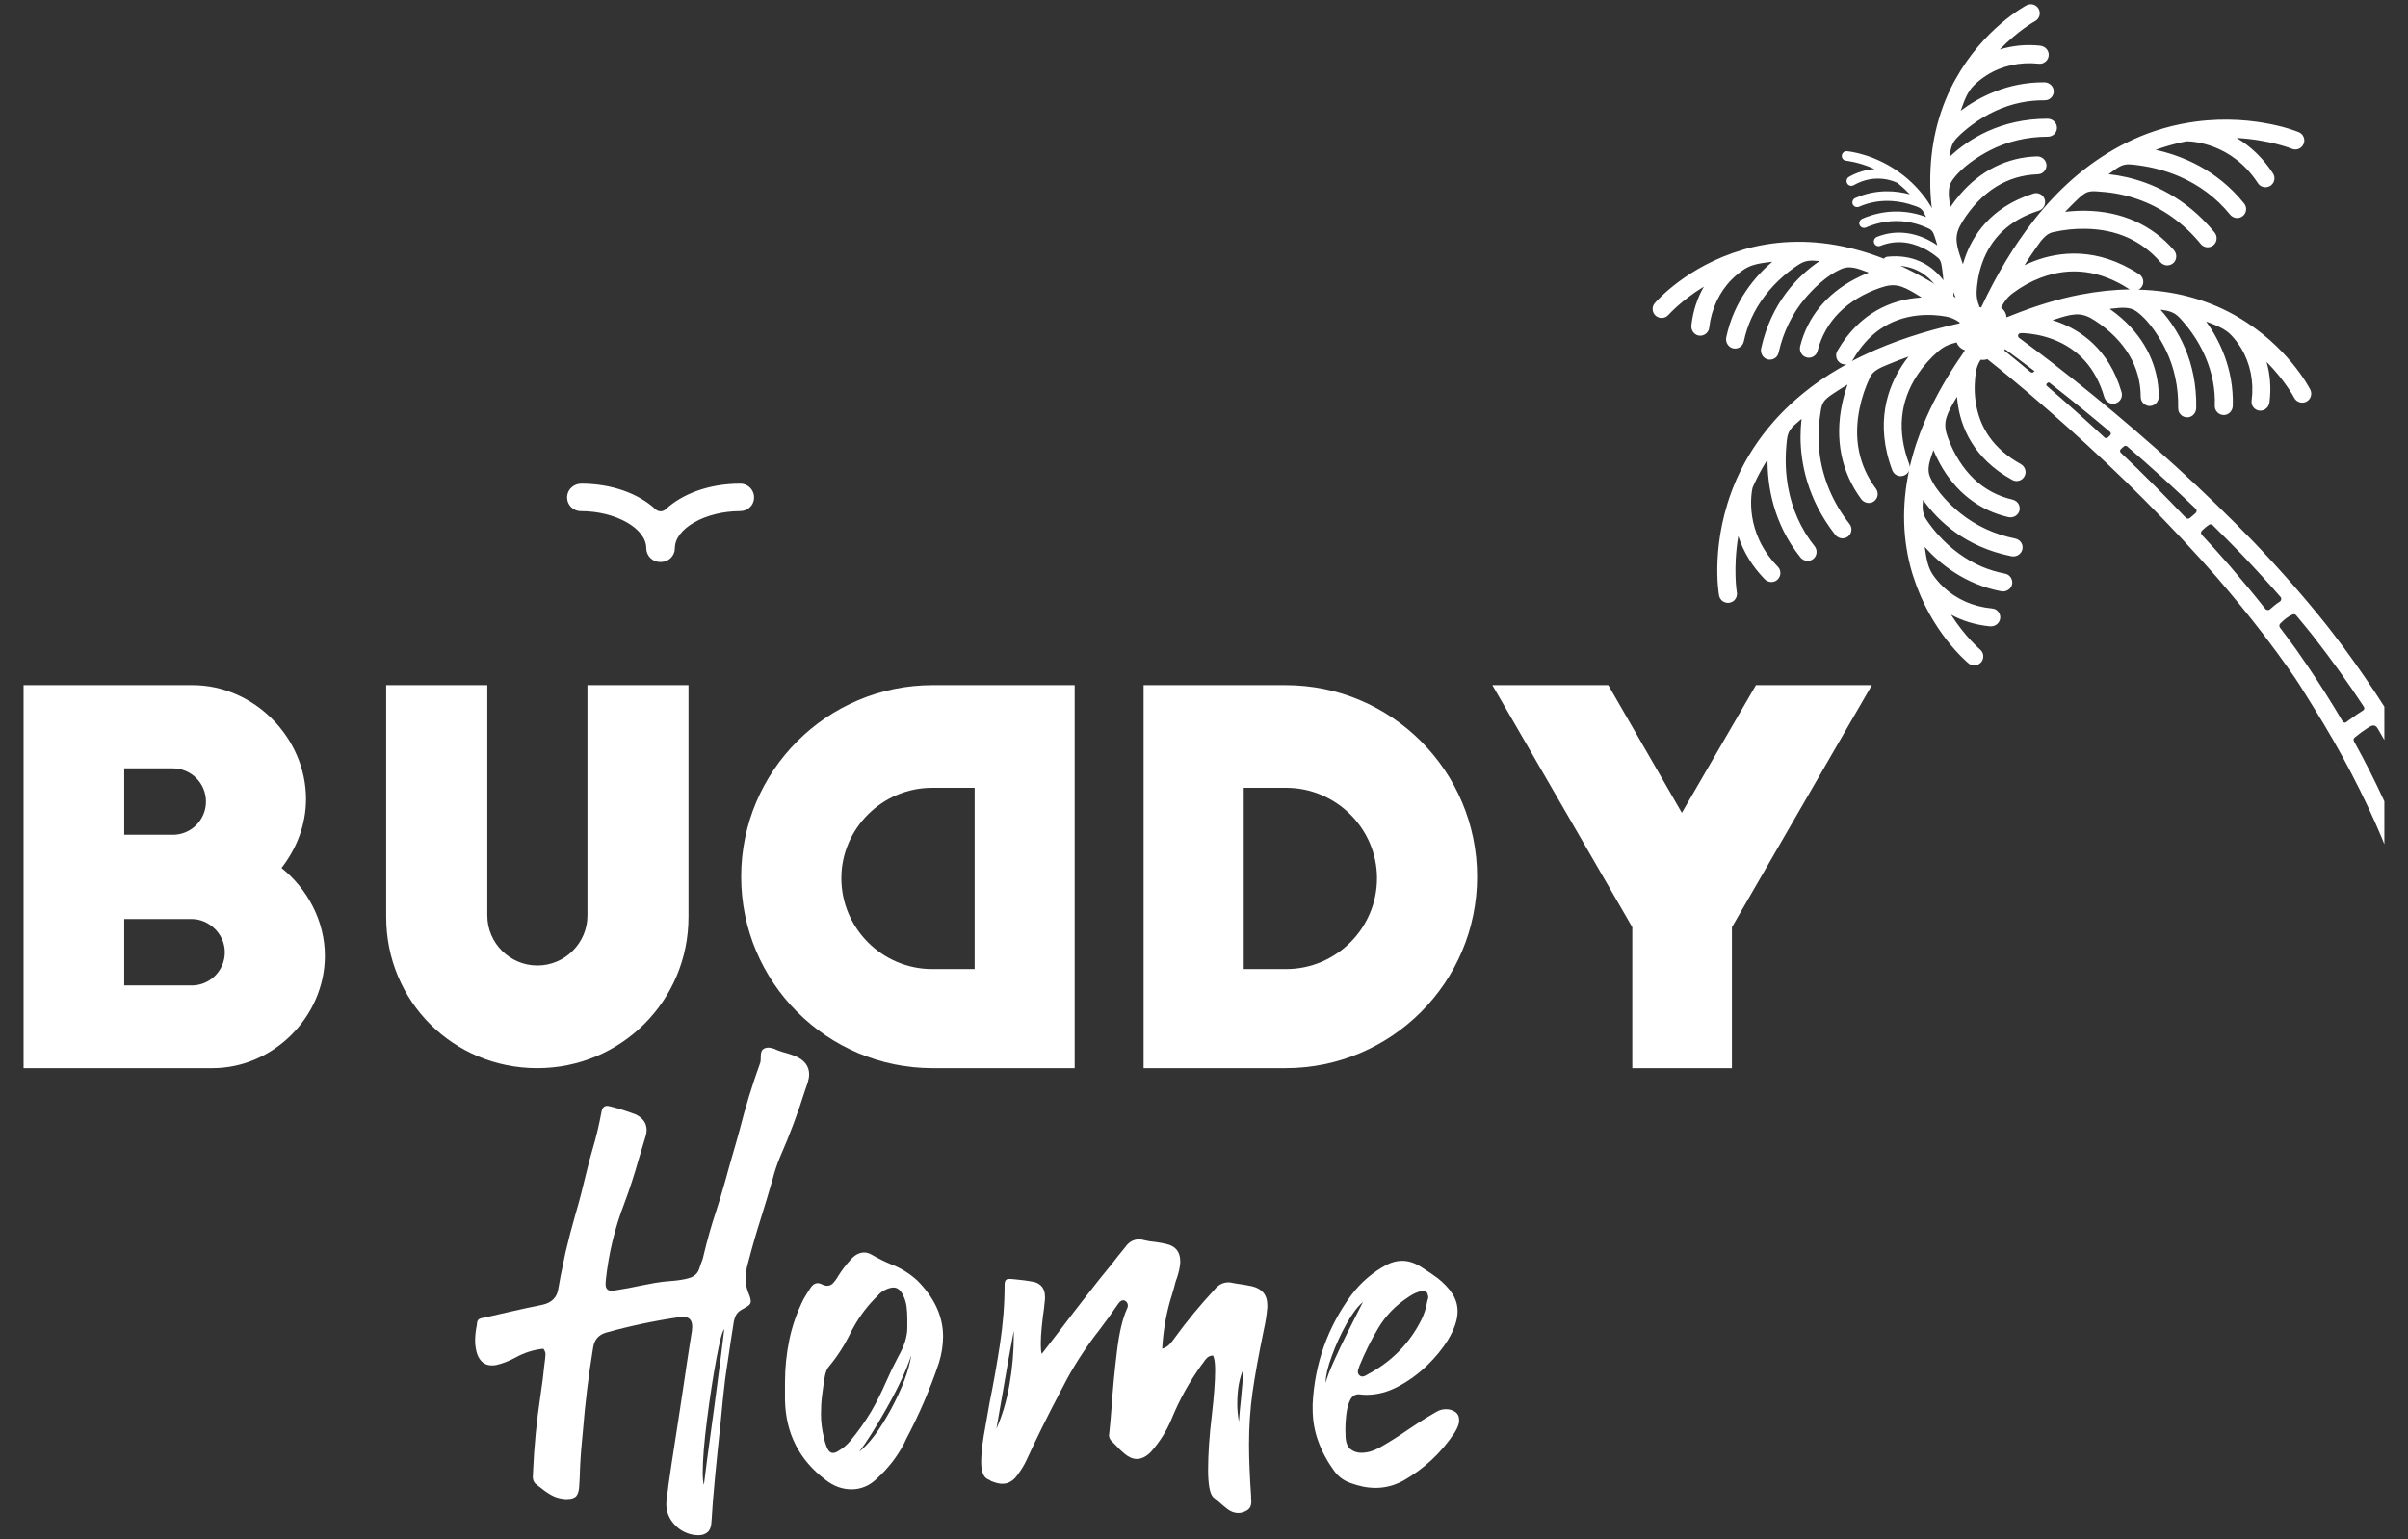 <?xml version="1.0" encoding="utf-8"?>
<!-- Generator: Adobe Illustrator 27.9.0, SVG Export Plug-In . SVG Version: 6.00 Build 0)  -->
<svg version="1.1" id="Layer_1" xmlns="http://www.w3.org/2000/svg" xmlns:xlink="http://www.w3.org/1999/xlink" x="0px" y="0px"
	 viewBox="0 0 331.91 212.2" style="enable-background:new 0 0 331.91 212.2;" xml:space="preserve">
<rect x="0" y="0" width="331.91" height="212.2" fill="#333333" stroke="none"/>
<style type="text/css">
	.st0{fill:#FFFFFF;}
</style>
<g>
	<g>
		<path class="st0" d="M321.63,87.39c-0.31-0.41-0.63-0.82-0.95-1.23c-2.98-3.73-6.23-7.45-9.96-11.37
			c-3.34-3.46-6.95-6.97-10.76-10.45l-2.77-2.49l-2.82-2.46c-2.07-1.78-3.95-3.35-5.72-4.79c-1.69-1.38-3.55-2.86-5.84-4.64
			c-1.34-1.03-2.88-2.2-4.5-3.38c-0.27-0.2-0.15-0.63,0.19-0.65c0.17-0.01,0.34-0.01,0.5,0c0.94,0.06,2.37,0.25,3.9,0.82
			c3.58,1.33,5.98,4.01,7.14,7.98c0.18,0.63,0.81,1.03,1.43,0.91c0.57-0.11,1.02-0.61,1.01-1.25c0-0.12-0.03-0.24-0.06-0.36
			c-1.74-5.96-5.71-8.52-8.73-9.63c-0.26-0.09-0.52-0.18-0.78-0.26c0.17-0.05,0.35-0.11,0.52-0.17c0.83-0.27,1.7-0.55,2.56-0.62
			c1.07-0.09,1.88,0.27,2.77,0.85c2.02,1.3,3.65,2.94,4.72,4.74c1.04,1.74,1.59,3.74,1.59,5.79c0,0.27,0.09,0.53,0.26,0.75
			c0.2,0.26,0.51,0.44,0.83,0.48c0.35,0.04,0.69-0.06,0.96-0.3c0.28-0.25,0.44-0.61,0.44-1c-0.03-4.11-1.79-7.83-5.09-10.76
			c-0.52-0.46-1.09-0.91-1.68-1.32c0.12-0.01,0.25-0.03,0.37-0.04c1.18-0.14,2.4-0.28,3.31,0.38c1.94,1.41,3.35,3.89,4.02,5.24
			c1.2,2.43,1.8,5.22,1.74,8.06c0,0.23,0.04,0.47,0.16,0.68c0.2,0.35,0.53,0.57,0.92,0.62c0.35,0.05,0.68-0.05,0.95-0.28
			c0.28-0.24,0.45-0.6,0.46-0.98c0.13-6.5-2.57-10.93-4.87-13.5c-0.01-0.01-0.02-0.02,0-0.04c0.01-0.03,0.03-0.02,0.04-0.02
			c1.16,0.16,1.83,0.36,2.54,1.11c0.58,0.62,1.14,1.29,1.65,2.01c1.49,2.09,2.51,4.44,2.95,6.78c0.2,1.08,0.29,2.19,0.25,3.29
			c-0.01,0.24,0.04,0.47,0.15,0.68c0.2,0.35,0.53,0.58,0.92,0.63c0.34,0.05,0.68-0.05,0.95-0.28c0.28-0.24,0.45-0.6,0.46-0.98
			c0.15-5.14-1.89-9.13-3.67-11.62c0.1,0.04,0.19,0.08,0.29,0.11c1.14,0.44,2.32,0.89,3.16,1.77c0.51,0.53,0.98,1.15,1.39,1.83
			c1.25,2.08,1.76,4.63,1.43,7.16c-0.02,0.19-0.02,0.39,0.04,0.57c0.15,0.45,0.52,0.76,0.96,0.84c0.41,0.07,0.82-0.07,1.12-0.4
			c0.2-0.21,0.31-0.49,0.34-0.77c0.24-1.92,0.1-3.79-0.41-5.55c2.59,2.61,3.8,4.93,3.81,4.95c0.31,0.61,1.06,0.85,1.67,0.55
			c0.61-0.31,0.86-1.06,0.55-1.67c-0.12-0.24-3.09-6.01-10.02-10.03l-0.1-0.06c-0.11-0.07-0.23-0.13-0.34-0.2
			c-3.96-2.2-8.4-3.37-13.21-3.49c0.06-0.04,0.13-0.08,0.19-0.12c0.1-0.08,0.19-0.18,0.26-0.29c0.38-0.57,0.21-1.34-0.36-1.72
			c-5.84-3.82-11.08-3.1-14.46-1.82c-0.45,0.17-0.91,0.37-1.35,0.58c0.52-0.84,1.07-1.66,1.62-2.44l0.09-0.13
			c0.55-0.79,1.24-1.76,2.16-1.97c1.52-0.35,3.06-0.51,4.57-0.48c4.27,0.07,7.73,1.63,10.3,4.61c0.44,0.51,1.19,0.58,1.72,0.16
			c0.04-0.03,0.08-0.07,0.12-0.11c0.44-0.45,0.45-1.21,0.02-1.71c-3.02-3.49-7.23-5.37-12.18-5.44c-0.93-0.01-1.88,0.04-2.82,0.15
			c0.53-0.56,1.07-1.11,1.62-1.63l0.04-0.04c0.44-0.42,0.94-0.89,1.5-1.07c0.45-0.14,0.95-0.1,1.48-0.06
			c0.11,0.01,0.23,0.02,0.34,0.03c1.7,0.11,3.38,0.46,5,1.02c3.35,1.16,6.36,3.3,8.71,6.18c0.43,0.53,1.19,0.61,1.73,0.19
			c0.31-0.24,0.48-0.62,0.46-1.04c-0.01-0.29-0.13-0.56-0.32-0.78c-4.02-4.9-8.78-6.82-12.06-7.57c-0.82-0.19-1.66-0.33-2.5-0.42
			c0.16-0.11,0.33-0.24,0.49-0.36c0.42-0.31,0.85-0.63,1.31-0.82c0.66-0.27,1.36-0.17,2.1-0.07l0.25,0.03
			c1.92,0.26,3.78,0.76,5.52,1.5c2.79,1.19,5.22,3.01,7.04,5.27c0.42,0.52,1.14,0.65,1.67,0.3c0.3-0.19,0.5-0.5,0.55-0.84
			c0.06-0.35-0.04-0.7-0.26-0.97c-3.79-4.74-8.71-6.63-12.2-7.39c1.22-0.44,2.47-0.8,3.72-1.07c0.18-0.04,0.36-0.07,0.54-0.11
			c0.77,0,6.23,0.23,9.84,5.77c0.37,0.57,1.14,0.74,1.72,0.36c0.04-0.02,0.07-0.05,0.1-0.07c0.5-0.4,0.61-1.11,0.26-1.64
			c-1.34-2.06-3.02-3.7-5.01-4.88c4.54,0.25,7.58,1.47,7.61,1.49c0.42,0.17,0.9,0.11,1.25-0.18c0.16-0.13,0.29-0.3,0.37-0.49
			c0.13-0.31,0.13-0.64,0-0.95c-0.13-0.31-0.36-0.55-0.67-0.67c-0.28-0.12-7.01-2.86-15.86-1.19l-0.12,0.02
			c-0.15,0.03-0.3,0.06-0.45,0.09c-2.93,0.61-5.78,1.66-8.47,3.13l-0.01,0.01c-1.99,1.09-3.93,2.42-5.75,3.96
			c-0.03,0.02-0.05,0.04-0.08,0.07l-0.13,0.11c-0.09,0.08-0.19,0.16-0.28,0.24c-1.89,1.65-3.7,3.58-5.39,5.73
			c-0.02,0.02-0.03,0.04-0.04,0.06c-2.63,3.36-5.04,7.34-7.15,11.85c-0.03,0.07-0.1,0.08-0.13,0.08c-0.03,0-0.1-0.01-0.13-0.08
			l-0.33,0.15l0.32-0.17c-0.29-0.65-0.43-1.36-0.4-2.07c0.04-0.92,0.21-2.34,0.73-3.85c1.25-3.61,3.88-6.07,7.82-7.31
			c0.62-0.19,1-0.83,0.87-1.44c-0.12-0.57-0.62-1.01-1.27-0.99c-0.12,0-0.24,0.03-0.35,0.07c-5.92,1.87-8.41,5.89-9.44,8.94
			c-0.09,0.26-0.17,0.52-0.25,0.79c-0.06-0.17-0.12-0.35-0.18-0.52c-0.29-0.83-0.59-1.68-0.68-2.54c-0.11-1.07,0.23-1.89,0.78-2.79
			c1.26-2.05,2.86-3.71,4.64-4.82c1.71-1.07,3.68-1.66,5.71-1.72c0.22-0.01,0.45-0.06,0.64-0.17c0.39-0.24,0.62-0.65,0.61-1.09
			c-0.01-0.32-0.14-0.62-0.38-0.85c-0.25-0.24-0.59-0.37-0.94-0.36c-4.11,0.12-7.8,1.96-10.66,5.32c-0.45,0.53-0.89,1.11-1.29,1.7
			c-0.02-0.12-0.03-0.25-0.05-0.37c-0.16-1.18-0.33-2.39,0.31-3.32c1.37-1.97,3.81-3.43,5.15-4.13c2.4-1.25,5.18-1.91,8.02-1.91
			c0.23,0,0.45-0.05,0.65-0.16c0.4-0.23,0.64-0.64,0.63-1.09c0-0.67-0.59-1.23-1.29-1.23c-6.52,0-10.9,2.82-13.43,5.18
			c-0.01,0.01-0.01,0.01-0.03,0c-0.02-0.01-0.02-0.02-0.02-0.03c0.13-1.17,0.32-1.86,1.06-2.59c0.6-0.6,1.27-1.17,1.97-1.69
			c2.06-1.54,4.38-2.61,6.72-3.09c1.08-0.22,2.18-0.33,3.29-0.32c0.23,0,0.45-0.04,0.65-0.15c0.4-0.23,0.64-0.64,0.64-1.09
			c0-0.67-0.59-1.23-1.28-1.24c-5.14-0.04-9.09,2.08-11.55,3.92c0.04-0.1,0.07-0.2,0.11-0.29c0.41-1.15,0.84-2.34,1.7-3.19
			c0.52-0.52,1.13-1,1.8-1.43c2.05-1.29,4.57-1.85,7.11-1.58c0.25,0.03,0.5,0,0.72-0.11c0.38-0.19,0.63-0.53,0.69-0.94
			c0.05-0.37-0.06-0.74-0.33-1.02c-0.22-0.24-0.54-0.37-0.86-0.41c-1.93-0.2-3.79-0.02-5.55,0.53c2.55-2.65,4.84-3.9,4.86-3.91
			c0.6-0.32,0.83-1.07,0.51-1.68c-0.32-0.6-1.07-0.83-1.68-0.51c-0.24,0.13-5.94,3.22-9.81,10.23l-0.06,0.11
			c-0.06,0.11-0.12,0.23-0.19,0.34c-2.18,4.14-3.26,8.78-3.21,13.78c0,0.03,0,0.06,0,0.09l0,0.15c0,0.11,0,0.21,0,0.32
			c0.06,2.18,0.35,4.48,0.85,6.84c0.01,0.06,0.02,0.12,0.04,0.18c0.58,2.67,1.46,5.45,2.61,8.27c-2.51-1.74-5.03-3.2-7.5-4.35
			c-0.05-0.03-0.11-0.05-0.17-0.08c-2.19-1.01-4.38-1.79-6.49-2.32c-0.11-0.03-0.21-0.05-0.32-0.08l-0.14-0.03
			c-0.03-0.01-0.05-0.01-0.08-0.02c-4.87-1.15-9.63-1.1-14.15,0.13c-0.13,0.04-0.25,0.07-0.38,0.11l-0.09,0.03
			c-0.01,0-0.02,0-0.03,0.01c-7.69,2.25-11.95,7.14-12.12,7.35c-0.45,0.52-0.38,1.31,0.14,1.75c0.52,0.44,1.3,0.38,1.75-0.13
			c0.02-0.02,1.74-1.98,4.88-3.9c-0.92,1.59-1.5,3.37-1.72,5.3c-0.04,0.33,0.03,0.68,0.23,0.95c0.22,0.31,0.54,0.49,0.9,0.52
			c0.4,0.03,0.8-0.14,1.06-0.47c0.16-0.19,0.24-0.43,0.27-0.68c0.29-2.53,1.39-4.88,3.09-6.6c0.56-0.56,1.16-1.05,1.79-1.45
			c1.02-0.65,2.28-0.81,3.49-0.96c0.1-0.01,0.21-0.03,0.31-0.04c-2.33,1.99-5.27,5.39-6.34,10.42c-0.14,0.68,0.28,1.37,0.93,1.52
			c0.44,0.1,0.9-0.04,1.21-0.39c0.15-0.17,0.24-0.38,0.29-0.6c0.23-1.08,0.58-2.14,1.03-3.14c0.98-2.17,2.53-4.2,4.48-5.88
			c0.66-0.57,1.36-1.09,2.08-1.55c0.87-0.56,1.58-0.6,2.75-0.47c0.01,0,0.02,0,0.03,0.02c0,0.02,0,0.02-0.01,0.03
			c-2.86,1.95-6.56,5.61-7.98,11.98c-0.15,0.68,0.27,1.38,0.92,1.53c0.44,0.1,0.9-0.04,1.21-0.38c0.15-0.17,0.24-0.38,0.29-0.6
			c0.62-2.78,1.87-5.34,3.61-7.41c0.97-1.15,2.93-3.22,5.15-4.13c1.05-0.43,2.2,0,3.31,0.42c0.12,0.04,0.24,0.09,0.35,0.13
			c-0.67,0.26-1.32,0.56-1.94,0.89c-3.91,2.06-6.51,5.26-7.52,9.25c-0.08,0.34-0.03,0.7,0.15,1c0.17,0.28,0.44,0.48,0.75,0.56
			c0.46,0.11,0.93-0.04,1.25-0.41c0.13-0.15,0.21-0.34,0.26-0.53c0.5-1.97,1.51-3.77,2.92-5.2c1.47-1.49,3.44-2.69,5.72-3.47
			c1-0.34,1.87-0.5,2.89-0.16c0.82,0.28,1.59,0.75,2.33,1.21c0.16,0.1,0.31,0.19,0.47,0.29c-0.28,0.02-0.55,0.04-0.82,0.07
			c-3.2,0.35-7.67,1.89-10.78,7.27c-0.06,0.1-0.11,0.22-0.14,0.33c-0.16,0.62,0.16,1.21,0.69,1.45c0.23,0.11,0.49,0.13,0.73,0.08
			c-1.62,0.89-3.15,1.85-4.55,2.88c-0.1,0.07-0.2,0.15-0.29,0.22l-0.14,0.1c-0.03,0.02-0.05,0.04-0.07,0.06
			c-1.91,1.45-3.63,3.05-5.12,4.75l-0.01,0.02c-2.01,2.3-3.66,4.85-4.9,7.58c-0.06,0.14-0.12,0.28-0.18,0.41l-0.04,0.09
			c0,0.01-0.01,0.02-0.01,0.03c-3.55,8.27-2.35,15.43-2.29,15.73c0.06,0.33,0.24,0.61,0.51,0.8c0.27,0.19,0.6,0.26,0.93,0.21
			c0.2-0.04,0.4-0.12,0.56-0.25c0.35-0.28,0.53-0.74,0.45-1.18c-0.01-0.03-0.54-3.27,0.2-7.76c0.71,2.2,1.94,4.2,3.65,5.95
			c0.42,0.43,1.11,0.52,1.61,0.17c0.06-0.04,0.11-0.09,0.17-0.14c0.49-0.48,0.5-1.27,0.02-1.76c-4.63-4.73-3.65-10.11-3.49-10.86
			c0.07-0.17,0.15-0.34,0.22-0.51c0.53-1.16,1.15-2.3,1.85-3.4c-0.02,3.55,0.75,8.75,4.53,13.48c0.41,0.52,1.15,0.65,1.68,0.29
			c0.29-0.19,0.49-0.5,0.54-0.85c0.05-0.34-0.04-0.7-0.26-0.97c-1.83-2.28-3.09-5.06-3.64-8.06c-0.34-1.86-0.43-3.78-0.26-5.72
			l0.02-0.25c0.06-0.74,0.12-1.45,0.53-2.03c0.28-0.41,0.69-0.76,1.09-1.1c0.15-0.13,0.31-0.27,0.46-0.4
			c-0.09,0.83-0.14,1.69-0.14,2.53c0.01,3.38,0.86,8.45,4.78,13.45c0.21,0.27,0.53,0.45,0.88,0.49c0.33,0.04,0.65-0.06,0.9-0.26
			c0.53-0.43,0.61-1.19,0.19-1.73c-2.3-2.92-3.73-6.33-4.14-9.85c-0.2-1.7-0.17-3.42,0.09-5.1c0.02-0.11,0.03-0.22,0.05-0.34
			c0.07-0.52,0.14-1.01,0.38-1.43c0.3-0.51,0.87-0.9,1.37-1.23l0.04-0.03c0.62-0.42,1.28-0.83,1.94-1.22
			c-0.32,0.9-0.57,1.82-0.76,2.72c-1.01,4.84-0.09,9.36,2.65,13.07c0.39,0.53,1.14,0.69,1.67,0.35c0.04-0.03,0.09-0.06,0.13-0.09
			c0.52-0.42,0.62-1.17,0.22-1.71c-2.35-3.16-3.11-6.88-2.25-11.06c0.3-1.49,0.8-2.95,1.47-4.36c0.4-0.85,1.51-1.31,2.4-1.67
			l0.14-0.06c0.88-0.37,1.8-0.72,2.73-1.05c-0.3,0.38-0.59,0.78-0.85,1.18c-1.99,3.01-3.84,7.98-1.38,14.5
			c0.24,0.64,0.96,0.97,1.6,0.72c0.12-0.05,0.24-0.11,0.34-0.19c0.16-0.13,0.28-0.29,0.36-0.48c-1.03,4.88-0.89,9.63,0.44,14.11
			c0.04,0.13,0.08,0.25,0.12,0.37l0.03,0.09c0,0.01,0,0.02,0.01,0.03c2.41,7.63,7.4,11.79,7.61,11.96c0.38,0.31,0.9,0.36,1.32,0.16
			c0.16-0.08,0.31-0.19,0.43-0.33c0.43-0.53,0.36-1.31-0.17-1.75c-0.02-0.02-2.02-1.7-4-4.8c1.61,0.88,3.41,1.42,5.34,1.61
			c0.34,0.03,0.68-0.05,0.95-0.25c0.3-0.23,0.48-0.56,0.5-0.92c0.02-0.44-0.19-0.87-0.59-1.12c-0.17-0.11-0.38-0.16-0.59-0.18
			c-2.54-0.23-4.9-1.28-6.66-2.95c-0.58-0.55-1.08-1.14-1.49-1.75c-0.67-1.01-0.86-2.26-1.04-3.47c-0.02-0.1-0.03-0.21-0.05-0.31
			c2.04,2.29,5.5,5.15,10.55,6.12c0.68,0.13,1.37-0.31,1.5-0.96c0.09-0.44-0.06-0.89-0.41-1.2c-0.17-0.15-0.39-0.24-0.61-0.28
			c-1.08-0.21-2.15-0.53-3.16-0.96c-2.19-0.94-4.26-2.44-5.98-4.35c-0.59-0.65-1.12-1.34-1.6-2.04c-0.58-0.85-0.63-1.57-0.53-2.74
			c0-0.01,0-0.02,0.02-0.03c0.02-0.01,0.02,0,0.03,0.01c2.01,2.81,5.75,6.44,12.15,7.72c0.68,0.14,1.37-0.3,1.51-0.96
			c0.1-0.46-0.07-0.94-0.46-1.24c-0.16-0.12-0.35-0.2-0.54-0.24c-2.79-0.56-5.38-1.75-7.5-3.45c-1.17-0.94-3.28-2.86-4.24-5.06
			c-0.45-1.04-0.04-2.2,0.35-3.32c0.04-0.12,0.08-0.24,0.12-0.36c0.28,0.66,0.59,1.31,0.93,1.92c2.14,3.87,5.4,6.4,9.41,7.32
			c0.34,0.08,0.7,0.01,0.99-0.17c0.28-0.18,0.47-0.45,0.54-0.76c0.1-0.46-0.06-0.93-0.44-1.24c-0.15-0.12-0.34-0.2-0.53-0.25
			c-1.98-0.45-3.8-1.42-5.27-2.81c-1.52-1.44-2.76-3.39-3.6-5.64c-0.37-0.99-0.54-1.86-0.22-2.89c0.26-0.82,0.72-1.6,1.16-2.36
			c0.09-0.16,0.19-0.32,0.28-0.47c0.02,0.28,0.05,0.55,0.09,0.82c0.42,3.2,2.07,7.64,7.53,10.64c0.31,0.17,0.67,0.2,1,0.09
			c0.33-0.11,0.6-0.36,0.74-0.69c0.25-0.58,0-1.27-0.57-1.59c-3.62-1.99-5.72-4.92-6.23-8.71c-0.22-1.61-0.09-3.05,0.05-3.97
			c0.09-0.6,0.32-1.19,0.65-1.7c0.27,0.05,0.54,0.03,0.8-0.04l0.05-0.02l0.04-0.03l0.02,0c2.02,1.59,4.04,3.29,5.57,4.58
			c2.17,1.86,3.92,3.39,5.51,4.82c1.67,1.49,3.42,3.11,5.37,4.94l2.64,2.53l2.59,2.56c3.52,3.54,6.86,7.12,9.93,10.61
			c2.35,2.73,4.49,5.35,6.47,7.93c0,0,0.8,1.05,1.87,2.5c0.45,0.61,0.94,1.29,1.45,2.01c0,0,0,0.01,0,0.01
			c0.01,0.01,0.01,0.02,0.02,0.03c0.28,0.4,0.56,0.79,0.84,1.2c0.26,0.37,0.49,0.73,0.73,1.09c0.21,0.34,0.42,0.68,0.63,1.01
			c0.47,0.72,0.89,1.45,1.35,2.17c3.72,5.96,6.93,12.06,9.52,18.26c0.09,0.21,0.17,0.44,0.25,0.64v-5.93
			c-1.28-2.77-2.65-5.49-4.13-8.16c-0.06-0.11-0.13-0.24-0.11-0.37c0.02-0.14,0.13-0.24,0.24-0.33c0.54-0.45,1.11-0.87,1.71-1.25
			c0.52-0.33,0.97-0.58,1.37,0.07c0.32,0.52,0.6,1.07,0.92,1.59v-4.59c-1.74-2.73-3.6-5.45-5.58-8.13L321.63,87.39z M256.95,48.94
			c-0.04,0.02-0.07,0.03-0.11,0.05c-0.02,0.01-0.04,0.02-0.06,0.03c-0.53,0.25-1.04,0.51-1.55,0.78c0.08-0.08,0.14-0.16,0.2-0.26
			c2.07-3.58,5.05-5.61,8.84-6.04c1.61-0.18,3.05-0.03,3.97,0.14c0.67,0.12,1.3,0.4,1.85,0.8c0.03,0.02,0.04,0.05,0.03,0.08
			c-0.01,0.03-0.03,0.05-0.06,0.06C265.21,45.64,260.8,47.11,256.95,48.94z M270.43,48.92c-0.03,0.04-0.05,0.07-0.08,0.11
			c-1.98,2.86-3.61,5.75-4.85,8.57c-0.03,0.05-0.05,0.11-0.07,0.17c-0.96,2.21-1.69,4.41-2.18,6.54c-0.01,0.03-0.01,0.06-0.02,0.09
			c0-0.15-0.02-0.3-0.08-0.45c-1.68-4.46-1.3-8.58,1.13-12.26c0.79-1.2,1.77-2.31,2.9-3.28c0.38-0.33,0.75-0.56,1.12-0.74
			c0.44-0.21,0.89-0.34,1.39-0.47c0.07,0.18,0.16,0.35,0.28,0.49c0.23,0.28,0.53,0.49,0.87,0.59
			C270.67,48.55,270.53,48.77,270.43,48.92z M275.82,42.41c0.43-0.83,0.86-1.43,1.62-2c1.19-0.89,2.48-1.61,3.83-2.12
			c4.12-1.56,8.23-1.04,12.21,1.57c0.02,0.01,0.05,0.03,0.07,0.04c-2.14,0.02-4.39,0.26-6.71,0.7c-0.06,0.01-0.12,0.02-0.18,0.03
			c-3.02,0.59-6.19,1.56-9.42,2.86c-0.04,0.01-0.08,0.03-0.13,0.05c-0.14,0.06-0.32,0.13-0.54,0.21c-0.02-0.36-0.15-0.71-0.39-1
			C276.09,42.62,275.96,42.5,275.82,42.41z M280.31,51.28c-0.13,0.11-0.31,0.11-0.44,0c-1.1-0.92-2.34-1.95-3.62-2.97l0.13-0.17
			c1.43,1.04,2.81,2.08,4.06,3.03C280.4,51.2,280.35,51.24,280.31,51.28z M290.84,60.02c-0.1,0.09-0.2,0.19-0.29,0.28
			c-0.13,0.13-0.33,0.14-0.47,0.01c-1.22-1.14-2.38-2.19-3.49-3.19c-1.33-1.19-2.76-2.46-4.46-3.92c-0.1-0.09-0.1-0.25,0-0.33
			c0.04-0.03,0.07-0.06,0.11-0.09c0.08-0.07,0.2-0.07,0.28,0c1.76,1.37,3.25,2.57,4.63,3.7c1.17,0.95,2.39,1.96,3.68,3.05
			C290.99,59.65,290.99,59.88,290.84,60.02z M302.61,70.75c-0.25,0.2-0.5,0.42-0.74,0.64c-0.16,0.16-0.42,0.15-0.58-0.01
			c-1.31-1.38-2.65-2.76-4.01-4.13l-2.6-2.58l-2.36-2.26c-0.13-0.13-0.14-0.34-0.01-0.47c0.16-0.17,0.32-0.31,0.47-0.42
			c0.12-0.09,0.3-0.09,0.42,0.02l2.42,2.11l2.75,2.47c1.46,1.33,2.88,2.67,4.28,4.01C302.83,70.3,302.81,70.59,302.61,70.75z
			 M312.9,83.98c-0.19,0.18-0.49,0.16-0.65-0.04c-1.54-1.95-3.18-3.92-4.93-5.96c-1.23-1.41-2.51-2.83-3.83-4.25
			c-0.15-0.16-0.15-0.42,0.01-0.57c0.36-0.35,0.7-0.64,0.97-0.81c0.16-0.11,0.38-0.09,0.52,0.05c1.37,1.35,2.71,2.7,4.01,4.04
			c1.89,1.99,3.66,3.93,5.33,5.84c0.18,0.2,0.13,0.52-0.1,0.66C313.74,83.25,313.29,83.62,312.9,83.98z M325.73,97.93
			c-0.51,0.31-1.12,0.72-1.85,1.26c-0.16,0.12-0.32,0.24-0.48,0.36c-0.16,0.13-0.4,0.08-0.5-0.1c-1.52-2.59-3.14-5.15-4.85-7.67
			c-0.03-0.05-0.06-0.09-0.09-0.13c0,0,0,0,0,0c-0.5-0.74-1.01-1.48-1.53-2.21c-0.7-0.97-1.42-1.94-2.16-2.91
			c-0.13-0.17-0.12-0.42,0.03-0.57c0.5-0.51,1.12-1.01,1.69-1.25c0.18-0.07,0.39-0.03,0.51,0.12c0.79,0.94,1.56,1.88,2.3,2.81
			c2.51,3.21,4.86,6.5,7.03,9.8C325.95,97.61,325.89,97.83,325.73,97.93z"/>
		<path class="st0" d="M259.67,36.41c-0.02-0.03-0.04-0.07-0.06-0.1c-0.03-0.06-0.05-0.13-0.05-0.2c-0.04-0.36,0.23-0.68,0.59-0.72
			c3.67-0.38,5.95,1.23,7.23,2.65c0.17,0.19,0.34,0.39,0.49,0.6c-0.04-0.52-0.1-1.04-0.17-1.54l-0.01-0.08
			c-0.07-0.5-0.15-1.13-0.53-1.45c-0.63-0.53-1.31-0.98-2.03-1.34c-2.02-1-4.03-1.11-5.95-0.34c-0.33,0.13-0.7-0.02-0.84-0.34
			c-0.01-0.03-0.02-0.05-0.03-0.08c-0.1-0.32,0.08-0.68,0.4-0.81c2.26-0.91,4.7-0.77,7.04,0.4c0.44,0.22,0.87,0.47,1.29,0.76
			c-0.11-0.39-0.23-0.78-0.36-1.16l-0.01-0.03c-0.1-0.3-0.22-0.65-0.45-0.87c-0.18-0.18-0.42-0.28-0.68-0.39
			c-0.06-0.02-0.11-0.05-0.17-0.07c-0.82-0.36-1.7-0.6-2.59-0.73c-1.85-0.27-3.79,0.01-5.59,0.79c-0.33,0.14-0.71,0-0.86-0.33
			c-0.09-0.19-0.07-0.41,0.04-0.6c0.08-0.13,0.2-0.23,0.34-0.29c3.08-1.32,5.78-1.07,7.5-0.63c0.43,0.11,0.86,0.25,1.27,0.41
			c-0.05-0.09-0.1-0.19-0.14-0.29c-0.12-0.25-0.25-0.5-0.42-0.7c-0.25-0.29-0.6-0.41-0.97-0.54l-0.13-0.04
			c-0.96-0.35-1.96-0.56-2.96-0.63c-1.6-0.12-3.18,0.15-4.59,0.77c-0.32,0.14-0.69,0.03-0.86-0.26c-0.09-0.16-0.11-0.35-0.05-0.53
			c0.06-0.18,0.19-0.32,0.36-0.4c2.93-1.31,5.7-1,7.52-0.51c-0.46-0.5-0.96-0.97-1.49-1.4c-0.08-0.06-0.15-0.12-0.23-0.18
			c-0.36-0.18-2.98-1.41-6.02,0.32c-0.31,0.18-0.72,0.07-0.89-0.25c-0.01-0.02-0.02-0.04-0.03-0.06c-0.14-0.31-0.02-0.67,0.28-0.84
			c1.13-0.64,2.31-1,3.54-1.07c-2.19-0.99-3.92-1.15-3.93-1.15c-0.24-0.02-0.45-0.17-0.55-0.39c-0.04-0.1-0.06-0.21-0.05-0.32
			c0.01-0.17,0.1-0.33,0.23-0.45c0.13-0.11,0.3-0.17,0.48-0.15c0.16,0.01,3.99,0.36,7.73,3.29l0.05,0.04
			c0.06,0.05,0.13,0.1,0.19,0.15c1.23,1,2.31,2.18,3.22,3.52l0,0.01c0.67,0.99,1.26,2.09,1.74,3.25c0.01,0.02,0.01,0.03,0.02,0.05
			l0.03,0.08c0.02,0.06,0.05,0.12,0.07,0.18c0.43,1.08,0.76,2.26,1.02,3.49c0.09,0.87,0.23,1.54,0.37,2.12
			c0.16,1.23,0.23,2.53,0.24,3.87c-0.05,0.23-0.11,0.48-0.18,0.74c-0.54-0.5-1.11-0.95-1.71-1.36c-0.29-0.5-0.6-0.97-0.98-1.39
			c-1.56-1.73-3.61-2.48-6.12-2.22c-0.01,0-0.03,0-0.04,0"/>
	</g>
	<g>
		<g>
			<path class="st0" d="M3.25,94.45h23.3c8.45,0,15.63,7.25,15.63,15.7c0,3.59-1.34,6.9-3.38,9.5c3.59,2.89,5.98,7.32,5.98,12.11
				c0,8.38-7.11,15.49-15.49,15.49H3.25V94.45z M23.81,115.08c2.53,0,4.58-2.04,4.58-4.58c0-2.53-2.04-4.58-4.58-4.58h-6.69v9.15
				H23.81z M26.41,135.85c2.53,0,4.58-2.04,4.58-4.58s-2.18-4.58-4.58-4.58h-9.29v9.15H26.41z"/>
			<path class="st0" d="M53.23,126.41V94.45h13.94v31.75c0,3.8,3.1,6.9,6.9,6.9c3.8,0,6.9-3.1,6.9-6.9V94.45H94.9v31.96
				c0,11.61-9.36,20.84-20.84,20.84C62.45,147.25,53.23,138.03,53.23,126.41z"/>
			<path class="st0" d="M148.13,147.25h-19.57c-14.57,0-26.4-11.83-26.4-26.4s11.83-26.4,26.4-26.4h19.57V147.25z M134.34,133.59
				V108.6h-5.84c-6.9,0-12.53,5.63-12.53,12.46c0,6.9,5.63,12.53,12.53,12.53H134.34z"/>
			<path class="st0" d="M157.63,94.45h19.57c14.57,0,26.4,11.83,26.4,26.4s-11.83,26.4-26.4,26.4h-19.57V94.45z M177.27,133.59
				c6.9,0,12.53-5.63,12.53-12.53c0-6.83-5.63-12.46-12.53-12.46h-5.84v24.99H177.27z"/>
			<path class="st0" d="M224.99,127.82L205.7,94.45h15.98l10.14,17.6l10.21-17.6h15.98l-19.29,33.37v19.43h-13.73V127.82z"/>
		</g>
		<g>
			<g>
				<g>
					<g>
						<path class="st0" d="M99.67,192.59c-0.11,1.03-0.23,2.23-0.35,3.59c-0.26,2.38-0.51,4.81-0.75,7.3s-0.4,4.53-0.49,6.13
							c-0.02,0.75-0.19,1.28-0.52,1.58c-0.33,0.3-0.76,0.45-1.29,0.45c-0.24,0-0.5-0.02-0.78-0.07c-1.06-0.21-1.93-0.72-2.62-1.52
							c-0.69-0.8-1.03-1.7-1.03-2.72c0-0.15,0.01-0.3,0.03-0.45c0.15-1.34,0.38-3.04,0.7-5.11c0.31-2.07,0.64-4.21,0.99-6.41
							c0.5-3.23,0.89-5.9,1.2-7.99c0.11-0.78,0.23-1.55,0.36-2.33c0.09-0.54,0.17-1.08,0.26-1.62c0.02-0.19,0.03-0.38,0.03-0.55
							c0-0.88-0.41-1.33-1.23-1.33c-0.15,0-0.32,0.01-0.52,0.03c-3.43,0.5-6.81,1.21-10.13,2.14c-1.03,0.3-1.63,1-1.78,2.1
							c-0.62,3.75-1.09,7.53-1.39,11.32c-0.05,0.56-0.1,1.13-0.16,1.72c-0.15,1.57-0.25,3.15-0.29,4.72
							c-0.02,0.41-0.04,0.82-0.07,1.23c-0.02,0.67-0.16,1.14-0.4,1.43c-0.25,0.28-0.67,0.42-1.28,0.42h-0.26
							c-0.73-0.05-1.39-0.24-1.97-0.58s-1.13-0.73-1.65-1.16c-0.17-0.15-0.34-0.29-0.52-0.42c-0.22-0.26-0.32-0.56-0.32-0.91
							c0-0.15,0.01-0.3,0.03-0.45c0-0.06,0-0.12,0-0.16c0.15-3.6,0.5-7.16,1.04-10.67c0.21-1.38,0.39-2.75,0.52-4.11
							c0.04-0.34,0.09-0.69,0.13-1.03c0-0.04,0-0.09,0-0.13c0.02-0.11,0.03-0.22,0.03-0.32c0-0.26-0.1-0.52-0.29-0.78
							c-1.34,0.13-2.63,0.54-3.88,1.23c-0.82,0.45-1.68,0.79-2.59,1.01c-0.21,0.04-0.43,0.06-0.64,0.06c-0.95,0-1.62-0.52-2.01-1.55
							c-0.19-0.6-0.29-1.21-0.29-1.81c0-0.73,0.08-1.46,0.23-2.17c0-0.11,0.01-0.22,0.03-0.33c0.04-0.28,0.15-0.46,0.33-0.55
							c0.17-0.09,0.36-0.14,0.58-0.16c0.09-0.02,0.18-0.04,0.29-0.06c1.1-0.24,2.19-0.49,3.27-0.75c1.49-0.34,2.99-0.67,4.5-0.97
							c1.36-0.28,2.11-1.07,2.26-2.36c0.19-1.12,0.41-2.23,0.65-3.33c0.11-0.52,0.21-1.03,0.32-1.55c0.41-1.74,0.86-3.48,1.36-5.21
							c0.54-1.83,1.02-3.69,1.46-5.56c0.28-1.19,0.59-2.37,0.94-3.56c0.48-1.6,0.86-3.23,1.17-4.89c0.09-0.65,0.35-0.97,0.81-0.97
							c0.11,0,0.24,0.02,0.39,0.07c0.07,0.02,0.12,0.03,0.16,0.03c1.17,0.3,2.31,0.67,3.43,1.1c0.97,0.5,1.46,1.21,1.46,2.14
							c0,0.26-0.04,0.53-0.13,0.81c-0.34,1.12-0.68,2.23-1,3.33c-0.56,2-1.21,3.99-1.94,5.95c-1.32,3.41-2.17,6.94-2.56,10.61
							c-0.02,0.19-0.03,0.35-0.03,0.49c0,0.67,0.29,0.98,0.87,0.94c0.17,0,0.38-0.02,0.61-0.06c1.1-0.17,2.19-0.38,3.27-0.61
							c0.69-0.13,1.37-0.26,2.04-0.39c0.73-0.13,1.46-0.21,2.17-0.26c0.95-0.07,1.78-0.19,2.49-0.39c0.71-0.19,1.19-0.59,1.42-1.2
							c0.13-0.36,0.23-0.65,0.29-0.84c0.06-0.15,0.13-0.32,0.19-0.5c0.06-0.18,0.13-0.43,0.19-0.73c0.47-1.98,1.03-3.96,1.68-5.92
							c0.45-1.38,0.87-2.77,1.26-4.17c0.32-1.19,0.66-2.37,1-3.56c0.34-1.17,0.68-2.34,1-3.53c0.8-3.15,1.75-6.25,2.85-9.28
							c0.04-0.17,0.06-0.37,0.06-0.58v-0.29c0-0.26,0.04-0.5,0.13-0.71c0.09-0.21,0.29-0.36,0.61-0.45
							c0.09-0.02,0.17-0.03,0.26-0.03c0.39,0,0.79,0.11,1.2,0.32c0.21,0.09,0.43,0.16,0.65,0.23c0.17,0.07,0.35,0.12,0.55,0.16
							c0.45,0.13,0.89,0.28,1.33,0.45c1.29,0.54,1.94,1.38,1.94,2.52c0,0.34-0.07,0.72-0.19,1.13c-0.13,0.36-0.26,0.74-0.39,1.13
							c-0.99,3.15-2.16,6.25-3.49,9.28c-0.39,0.95-0.71,1.93-0.97,2.94c-0.05,0.15-0.09,0.3-0.13,0.45
							c-0.45,1.57-0.93,3.15-1.42,4.72c-0.69,2.16-1.31,4.33-1.88,6.53c-0.19,0.69-0.29,1.36-0.29,2c0,0.62,0.12,1.25,0.36,1.88
							c0.24,0.54,0.35,0.95,0.35,1.23c0,0.24-0.1,0.43-0.29,0.58c-0.19,0.15-0.52,0.35-0.97,0.58c-0.41,0.24-0.69,0.53-0.84,0.89
							c-0.15,0.36-0.25,0.73-0.29,1.12c-0.24,1.49-0.49,3.15-0.76,5C100.03,189.41,99.82,191.08,99.67,192.59z M99.83,183.24
							c-0.26,0.22-0.62,1.56-1.08,4.03c-0.46,2.47-0.89,5.26-1.29,8.38c-0.4,3.12-0.6,5.56-0.6,7.33c0,0.8,0.06,1.37,0.16,1.72
							c0.04-0.41,0.2-1.64,0.47-3.7c0.27-2.06,0.59-4.41,0.96-7.04c0.34-2.61,0.65-4.94,0.92-7
							C99.63,184.89,99.78,183.65,99.83,183.24z"/>
					</g>
				</g>
				<g>
					<g>
						<path class="st0" d="M108.2,193.04v-2.46c0-2,0.2-3.97,0.6-5.89c0.4-1.92,1.05-3.78,1.96-5.6c0.3-0.52,0.61-1.03,0.94-1.52
							c0.28-0.45,0.62-0.68,1.03-0.68c0.15,0,0.31,0.04,0.49,0.13c0.3,0.15,0.56,0.23,0.78,0.23c0.33,0,0.6-0.12,0.82-0.35
							s0.44-0.52,0.63-0.84c0.02-0.04,0.04-0.09,0.07-0.13c0.5-0.8,1.07-1.55,1.72-2.27c0.58-0.67,1.21-1,1.88-1
							c0.36,0,0.74,0.12,1.13,0.36c0.78,0.45,1.58,0.85,2.4,1.2c1.4,0.52,2.66,1.28,3.78,2.3c2.37,2.37,3.56,4.95,3.56,7.73
							c0,1.17-0.19,2.39-0.58,3.66c-1.23,3.62-2.73,7.11-4.5,10.45c-0.11,0.24-0.21,0.46-0.32,0.68c-0.93,1.77-2.14,3.33-3.62,4.69
							c-0.56,0.56-1.14,0.96-1.75,1.21c-0.6,0.25-1.22,0.37-1.84,0.37c-1.29,0-2.5-0.44-3.62-1.33
							C110.15,201.24,108.31,197.59,108.2,193.04z M125.06,183.05v-1.17c0-0.65-0.03-1.23-0.1-1.76c-0.07-0.53-0.22-1.03-0.45-1.5
							c-0.34-0.76-0.8-1.13-1.36-1.13c-0.3,0-0.66,0.1-1.07,0.29c-0.43,0.19-0.8,0.47-1.1,0.84c-1.34,1.29-2.46,2.76-3.36,4.4
							c-0.11,0.22-0.22,0.42-0.33,0.61c-0.82,1.72-1.83,3.31-3.04,4.76c-0.15,0.17-0.27,0.37-0.35,0.6
							c-0.09,0.23-0.15,0.45-0.19,0.66c-0.02,0.13-0.05,0.26-0.07,0.39c-0.13,0.82-0.24,1.63-0.34,2.44
							c-0.1,0.81-0.14,1.62-0.14,2.44c0,1.08,0.13,2.15,0.39,3.2c0.09,0.45,0.22,0.9,0.39,1.33c0.22,0.56,0.51,0.84,0.87,0.84
							c0.24,0,0.52-0.11,0.84-0.33c0.58-0.34,1.09-0.78,1.52-1.29c1.06-1.27,2.02-2.62,2.88-4.04c0.76-1.31,1.45-2.68,2.07-4.11
							c0.52-1.19,1.09-2.36,1.71-3.53C124.65,185.55,125.06,184.24,125.06,183.05z M125.61,186.83c-0.67,2.03-1.79,4.44-3.36,7.23
							c-1.57,2.79-2.85,4.81-3.82,6.07c1.4-1.1,2.87-3.07,4.4-5.9C124.35,191.39,125.28,188.93,125.61,186.83z"/>
					</g>
				</g>
				<g>
					<g>
						<path class="st0" d="M143.59,186.64c0.88-1.14,1.75-2.26,2.59-3.36c1.19-1.57,2.37-3.12,3.56-4.63c1.17-1.51,2.35-3,3.56-4.47
							c0.58-0.76,1.18-1.5,1.78-2.23c0.5-0.73,1.14-1.1,1.94-1.1c0.19,0,0.41,0.03,0.65,0.1c0.52,0.13,1.04,0.22,1.58,0.26
							c0.52,0.07,1.03,0.16,1.55,0.29c1.25,0.28,1.88,1.08,1.88,2.39v0.23c-0.07,0.69-0.22,1.37-0.45,2.04
							c-0.09,0.21-0.16,0.44-0.23,0.68c-0.13,0.52-0.27,1.03-0.42,1.52c-0.78,2.4-1.24,4.92-1.39,7.57
							c0.41-0.13,0.74-0.32,0.99-0.58c0.25-0.26,0.47-0.53,0.66-0.81c1.7-2.35,3.56-4.61,5.56-6.76c0.54-0.67,1.18-1,1.91-1
							c0.17,0,0.34,0.02,0.52,0.06c0.3,0.07,0.61,0.12,0.94,0.16c0.6,0.09,1.21,0.19,1.81,0.32c1.4,0.34,2.1,1.2,2.1,2.56v0.35
							c-0.09,1.06-0.25,2.1-0.49,3.14c-0.71,3.45-1.23,6.31-1.55,8.59c-0.32,2.27-0.48,4.65-0.48,7.13c0,2.07,0.1,4.46,0.29,7.18
							c0,0.13,0,0.25,0,0.36c0.02,0.13,0.03,0.25,0.03,0.35c0,0.26-0.04,0.5-0.13,0.71c-0.09,0.21-0.26,0.4-0.52,0.55
							c-0.39,0.22-0.78,0.33-1.16,0.33c-0.5,0-0.98-0.17-1.46-0.52c-0.5-0.39-0.98-0.8-1.46-1.23c-0.17-0.13-0.35-0.27-0.52-0.42
							c-0.26-0.28-0.44-0.75-0.55-1.41c-0.11-0.66-0.16-1.44-0.16-2.35c0-2.18,0.17-4.71,0.52-7.6c0.3-2.57,0.45-4.63,0.45-6.18
							c0-0.97-0.1-1.64-0.29-2c-0.34,0.02-0.62,0.13-0.82,0.32s-0.38,0.42-0.53,0.68c-0.09,0.11-0.16,0.2-0.23,0.29
							c-1.68,2.33-3.06,4.82-4.14,7.47c-0.69,1.66-1.64,3.17-2.85,4.53c-0.63,0.64-1.27,0.97-1.94,0.97c-0.56,0-1.13-0.25-1.72-0.75
							c-0.41-0.34-0.81-0.73-1.2-1.16c-0.17-0.17-0.34-0.34-0.52-0.52c-0.26-0.24-0.39-0.53-0.39-0.87c0-0.07,0.01-0.13,0.03-0.19
							c0.11-0.99,0.22-2.22,0.33-3.69c0.17-2.46,0.41-4.99,0.73-7.59c0.31-2.6,0.77-4.57,1.38-5.9c0.09-0.15,0.13-0.31,0.13-0.49
							c0-0.24-0.11-0.44-0.32-0.61c-0.11-0.06-0.22-0.1-0.33-0.1c-0.13,0-0.25,0.05-0.37,0.14c-0.12,0.1-0.22,0.21-0.31,0.34
							c-0.82,1.21-1.67,2.39-2.56,3.56c-1.68,2.14-3.18,4.4-4.49,6.79c-0.39,0.74-0.78,1.48-1.17,2.23
							c-1.55,2.95-3.03,5.95-4.43,8.99c-0.3,0.65-0.68,1.27-1.13,1.88c-0.6,0.91-1.33,1.36-2.17,1.36c-0.39,0-0.81-0.09-1.26-0.26
							c-0.13-0.04-0.22-0.08-0.28-0.1c-0.05-0.02-0.1-0.05-0.14-0.1c-0.04-0.02-0.09-0.04-0.14-0.07c-0.06-0.02-0.12-0.05-0.21-0.1
							c-0.6-0.28-0.91-1.07-0.91-2.36c0-0.97,0.12-2.17,0.35-3.59c0.24-1.42,0.52-3.01,0.84-4.76c0.5-2.43,0.96-5.05,1.39-7.83
							c0.43-2.78,0.65-5.51,0.65-8.18v-0.1c0-0.56,0.23-0.82,0.68-0.78h0.2c0.26,0.02,0.47,0.04,0.64,0.06
							c0.45,0.05,0.85,0.09,1.18,0.13s0.8,0.12,1.41,0.23c0.97,0.28,1.46,0.97,1.46,2.07v0.23c-0.02,0.21-0.06,0.65-0.13,1.29
							c-0.11,0.73-0.21,1.57-0.31,2.52c-0.1,0.95-0.14,1.78-0.14,2.49C143.46,185.94,143.5,186.36,143.59,186.64z M137.34,196.96
							c0.8-1.79,1.4-3.81,1.8-6.07c0.4-2.25,0.6-4.55,0.6-6.88v-0.55c-0.54,2.8-1.06,5.68-1.55,8.64
							C137.91,193.72,137.62,195.34,137.34,196.96z M171.41,188.71c-0.58,1.21-0.87,2.82-0.87,4.82c0,0.82,0.08,1.64,0.23,2.46
							c0.04-0.73,0.13-1.7,0.26-2.91C171.19,191.44,171.32,189.98,171.41,188.71z"/>
					</g>
				</g>
				<g>
					<g>
						<path class="st0" d="M200.49,197.51c-1.83,2.76-4.19,4.96-7.05,6.6c-1.25,0.67-2.52,1-3.82,1c-1.14,0-2.31-0.23-3.49-0.68
							c-0.91-0.32-1.64-0.86-2.2-1.62c-0.95-1.29-1.69-2.65-2.21-4.08c-0.53-1.42-0.79-2.93-0.79-4.53v-0.65
							c0.28-5.54,2.05-10.54,5.3-14.98c1.34-1.79,2.99-3.2,4.95-4.24c0.69-0.34,1.38-0.52,2.07-0.52c0.84,0,1.66,0.25,2.46,0.74
							c0.17,0.11,0.36,0.23,0.55,0.35c0.65,0.41,1.29,0.85,1.94,1.33c0.86,0.69,1.53,1.4,2,2.14c0.47,0.73,0.71,1.54,0.71,2.42
							c0,1.14-0.45,2.47-1.36,3.98c-0.76,1.21-1.72,2.38-2.89,3.51c-1.18,1.13-2.49,2.08-3.93,2.85c-1.45,0.77-2.9,1.15-4.37,1.15
							c-0.34,0-0.68-0.02-1-0.07h-0.1c-0.52,0-0.91,0.27-1.17,0.81c-0.26,0.54-0.43,1.19-0.52,1.94c-0.09,0.76-0.13,1.45-0.13,2.07
							c0,0.5,0.01,0.89,0.03,1.17c0.07,0.76,0.3,1.29,0.71,1.6c0.41,0.31,0.89,0.47,1.46,0.47c0.82,0,1.64-0.23,2.46-0.68
							c1.34-0.76,2.64-1.57,3.91-2.46c0.48-0.33,0.96-0.65,1.46-0.97c0.69-0.45,1.39-0.88,2.1-1.29c0.15-0.09,0.3-0.17,0.45-0.26
							c0.41-0.24,0.84-0.35,1.29-0.35c0.47,0,0.89,0.12,1.26,0.37c0.37,0.25,0.55,0.63,0.55,1.15
							C201.14,196.25,200.92,196.82,200.49,197.51z M187.87,179.49c-0.74,0.6-1.49,1.61-2.28,3.02c-0.79,1.41-1.46,2.88-2.02,4.42
							c-0.56,1.53-0.84,2.71-0.84,3.53v0.19c0.15-0.67,0.52-1.67,1.12-2.99c0.59-1.33,1.25-2.69,1.95-4.09
							c0.71-1.4,1.31-2.58,1.78-3.53C187.69,179.85,187.78,179.66,187.87,179.49z M196.87,178.91c-0.04-0.65-0.26-0.97-0.65-0.97
							c-0.09,0-0.18,0.01-0.29,0.03c-0.62,0.15-1.2,0.41-1.72,0.78c-0.02,0.02-0.05,0.05-0.1,0.07c-1.75,1.14-3.12,2.56-4.12,4.24
							c-1.01,1.68-1.88,3.45-2.64,5.31c-0.02,0.04-0.03,0.09-0.03,0.13c-0.11,0.22-0.16,0.42-0.16,0.61c0,0.13,0.04,0.26,0.13,0.39
							c0.15,0.17,0.31,0.26,0.49,0.26c0.11,0,0.22-0.03,0.34-0.08c0.12-0.05,0.23-0.11,0.34-0.18c0.02-0.02,0.05-0.04,0.1-0.06
							c3.28-1.75,5.74-4.26,7.38-7.54c0.34-0.71,0.58-1.42,0.71-2.13C196.7,179.45,196.78,179.17,196.87,178.91z"/>
					</g>
				</g>
			</g>
		</g>
		<path class="st0" d="M89.08,75.57c0,1.05,0.85,1.9,1.9,1.9c0.02,0,0.04,0,0.07,0c0.02,0,0.04,0,0.07,0c1.05,0,1.9-0.85,1.9-1.9
			c0-2.72,4.19-5.1,8.98-5.11c0.88,0,1.68-0.57,1.88-1.42c0.3-1.25-0.64-2.37-1.84-2.37c-4.26,0-7.97,1.38-10.29,3.54
			c-0.39,0.37-1,0.36-1.4-0.01c-2.31-2.15-5.99-3.52-10.22-3.53c-0.97,0-1.83,0.7-1.95,1.66c-0.14,1.15,0.76,2.13,1.88,2.13
			C84.86,70.46,89.08,72.85,89.08,75.57z"/>
	</g>
</g>
</svg>
